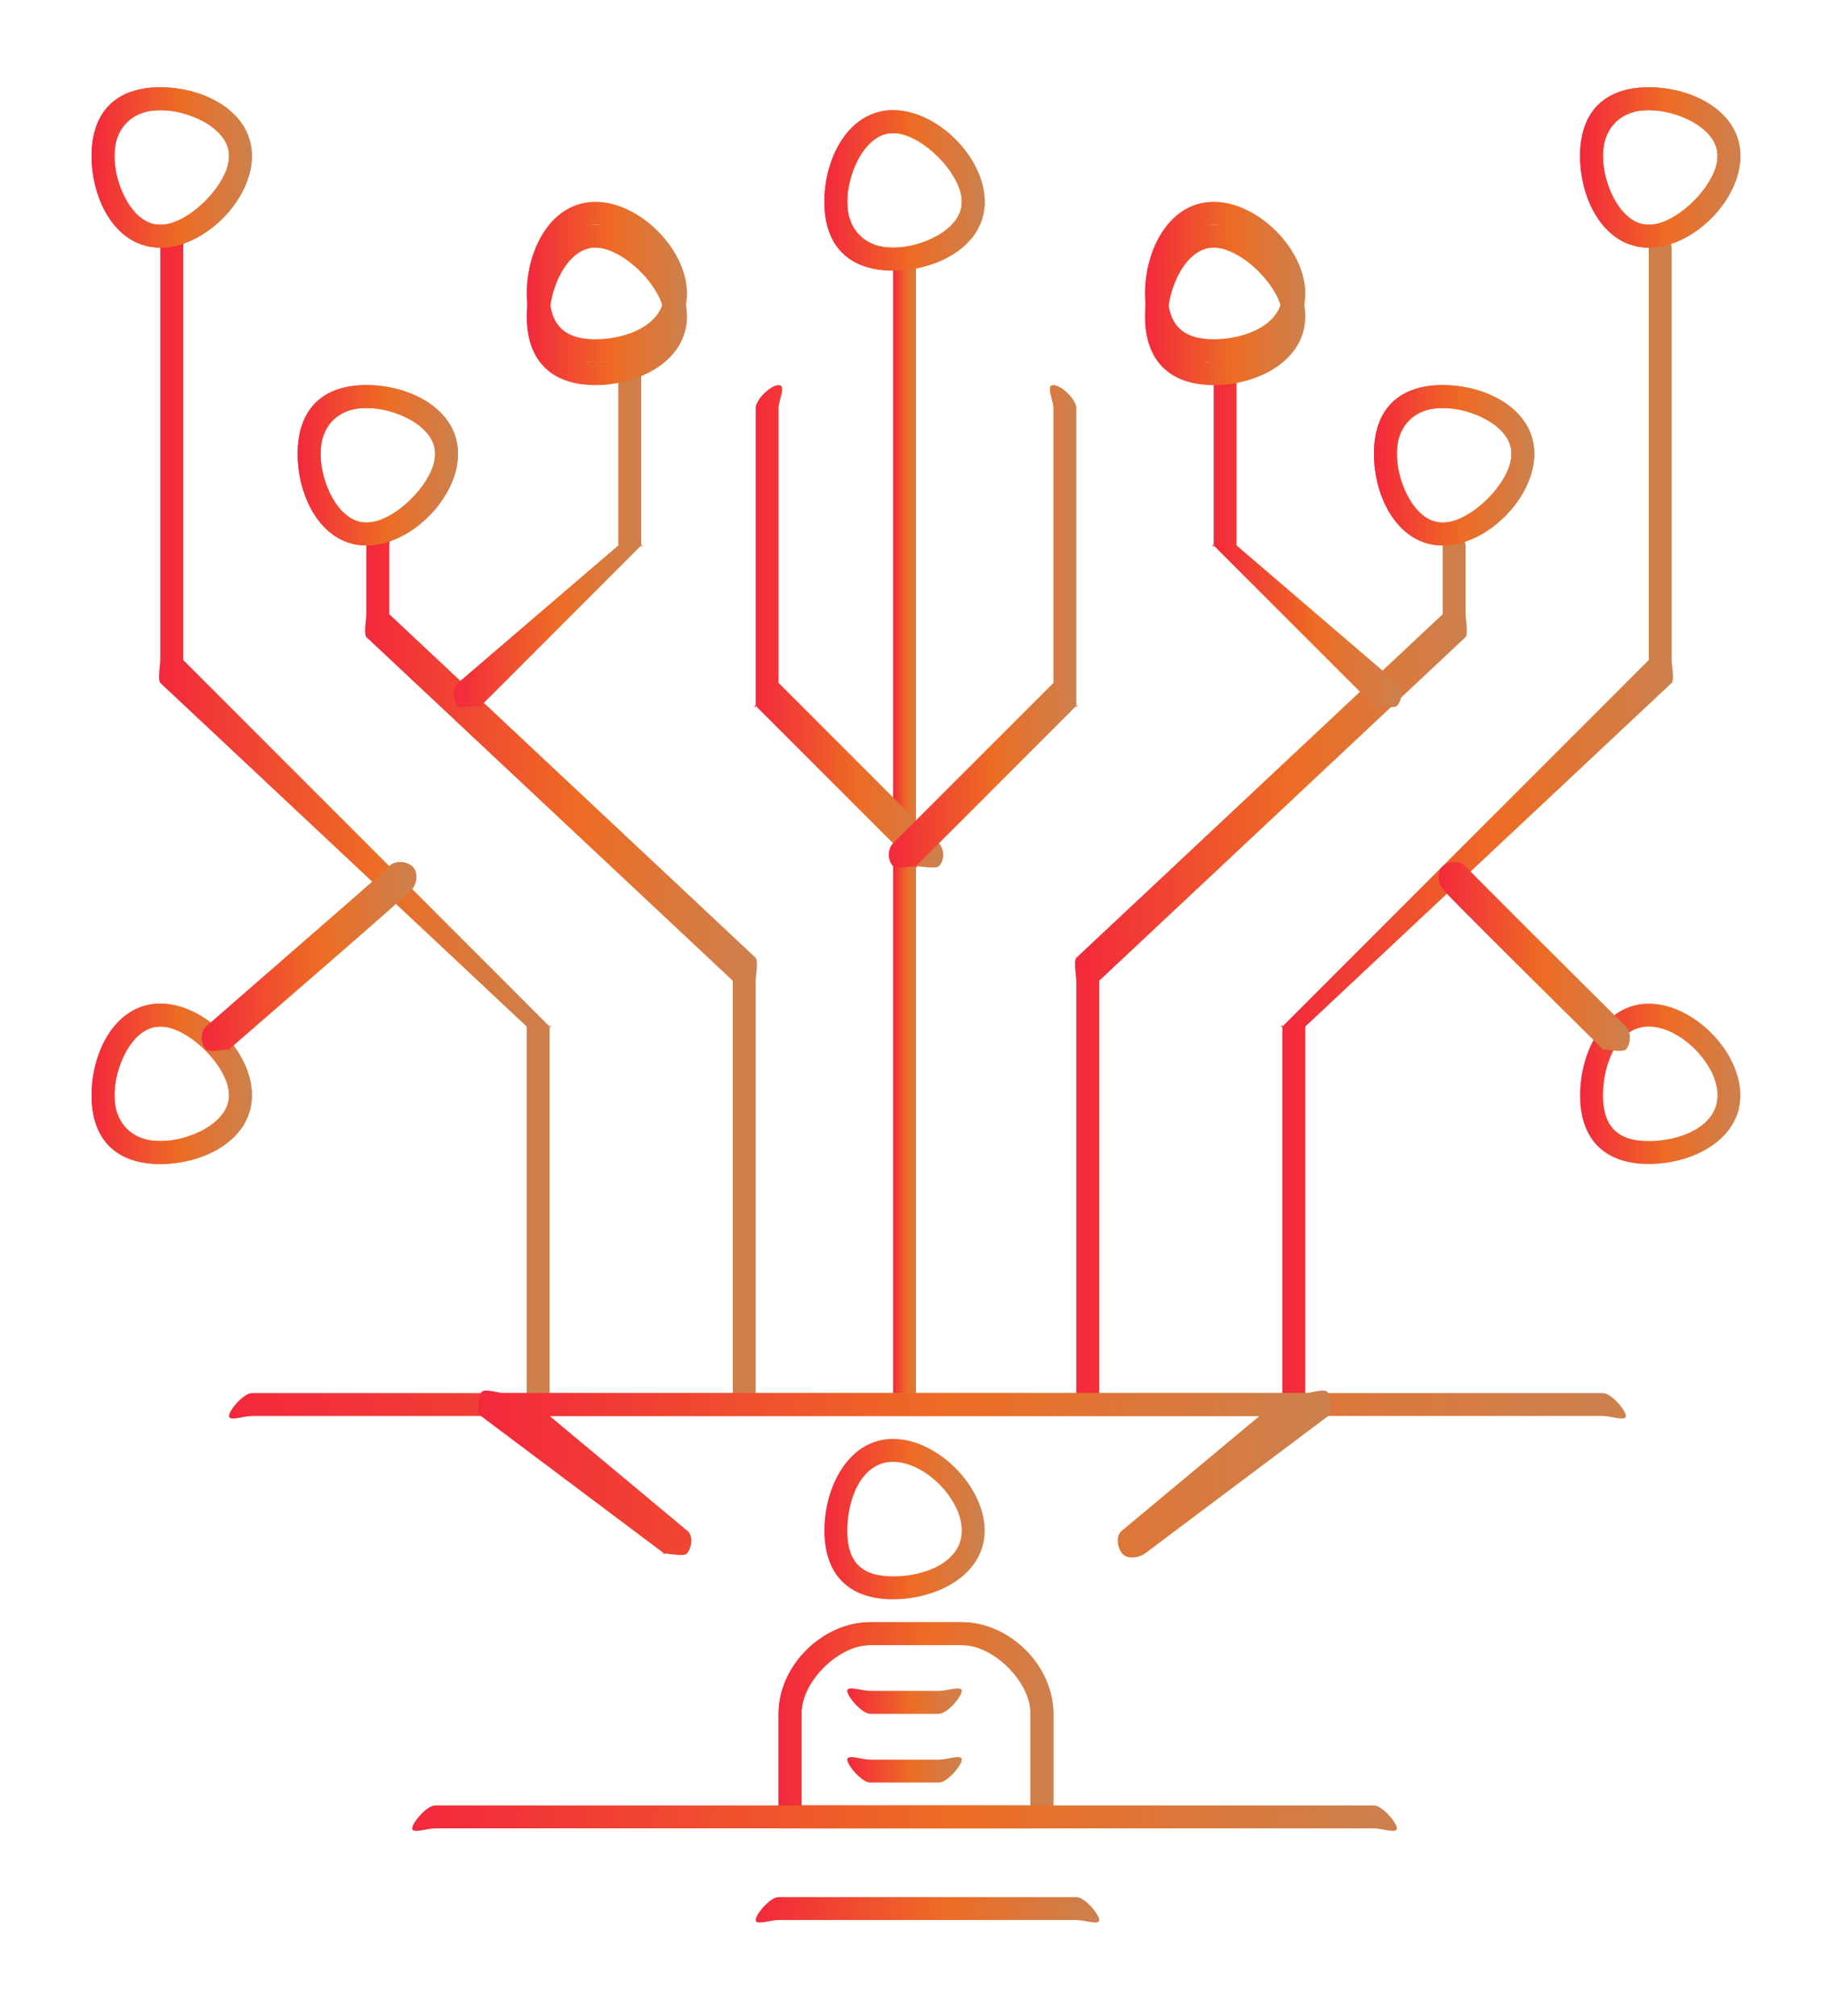 <?xml version="1.0" encoding="UTF-8"?> <svg xmlns="http://www.w3.org/2000/svg" width="80" height="88" viewBox="0 0 80 88" fill="none"><g filter="url(#filter0_d_50_222)"><path d="M23 58C22.637 58 23 57.363 23 57V41L7 26C6.877 25.877 7 25.175 7 25V7C7 6.637 7.637 6 8 6C8.362 6 8 6.637 8 7V25L24 41C24 40.827 24.123 41.123 24 41V57C24 57.363 23.362 58 23 58Z" fill="url(#paint0_linear_50_222)"></path><path d="M31.999 58C31.639 58 31.999 57.36 31.999 57V39L15.999 24C15.878 23.878 15.999 23.173 15.999 23V20C15.999 19.64 16.64 19 16.999 19C17.358 19 16.999 19.64 16.999 20V23L32.999 38C33.12 38.122 32.999 38.827 32.999 39V57C32.999 57.36 32.358 58 31.999 58Z" fill="url(#paint1_linear_50_222)"></path><path d="M21 27C20.833 27 20.127 27.128 20 27C19.745 26.744 19.745 26.256 20 26L27 20V12C27 11.637 26.64 11 27 11C27.361 11 28 11.637 28 12V20C28 20.173 28.122 19.878 28 20L21 27C21.166 27 20.872 27.128 21 27Z" fill="url(#paint2_linear_50_222)"></path><path d="M40 58C39.754 58 39 57.365 39 57V8C39 7.634 39.754 7 40 7C40.246 7 40 7.634 40 8V57C40 57.365 40.246 58 40 58Z" fill="url(#paint3_linear_50_222)"></path><path d="M40 34C39.836 34 40.126 34.128 40 34L33 27C32.881 26.877 33 27.174 33 27V14C33 13.638 33.646 13 34 13C34.356 13 34 13.638 34 14V26L41 33C41.251 33.255 41.251 33.745 41 34C40.875 34.128 40.164 34 40 34Z" fill="url(#paint4_linear_50_222)"></path><path d="M7 1C5.637 1 5 1.639 5 3C5 4.367 5.637 6 7 6C8.364 6 10 4.367 10 3C10 1.639 8.364 1 7 1ZM7 7C5.071 7 4 4.933 4 3C4 1.073 5.071 0 7 0C8.929 0 11 1.073 11 3C11 4.933 8.929 7 7 7Z" fill="url(#paint5_linear_50_222)"></path><path d="M7 1C5.775 1 5 1.777 5 3C5 4.228 5.775 6 7 6C8.225 6 10 4.228 10 3C10 1.777 8.225 1 7 1ZM7 7C5.071 7 4 4.932 4 3C4 1.072 5.071 0 7 0C8.929 0 11 1.072 11 3C11 4.932 8.929 7 7 7Z" fill="url(#paint6_linear_50_222)"></path><path d="M16 14C14.638 14 14 14.637 14 16C14 17.364 14.638 19 16 19C17.367 19 19 17.364 19 16C19 14.637 17.367 14 16 14ZM16 20C14.072 20 13 17.931 13 16C13 14.07 14.072 13 16 13C17.932 13 20 14.07 20 16C20 17.931 17.932 20 16 20Z" fill="url(#paint7_linear_50_222)"></path><path d="M16 14C14.777 14 14 14.775 14 16C14 17.226 14.777 19 16 19C17.227 19 19 17.226 19 16C19 14.775 17.227 14 16 14ZM16 20C14.072 20 13 17.931 13 16C13 14.07 14.072 13 16 13C17.932 13 20 14.07 20 16C20 17.931 17.932 20 16 20Z" fill="url(#paint8_linear_50_222)"></path><path d="M26 6C24.638 6 24 7.636 24 9C24 10.364 24.638 11 26 11C27.366 11 29 10.364 29 9C29 7.636 27.366 6 26 6ZM26 12C24.072 12 23 10.929 23 9C23 7.07 24.072 5 26 5C27.93 5 30 7.07 30 9C30 10.929 27.93 12 26 12Z" fill="url(#paint9_linear_50_222)"></path><path d="M26 7C24.776 7 24 8.775 24 10C24 11.224 24.776 12 26 12C27.226 12 29 11.224 29 10C29 8.775 27.226 7 26 7ZM26 13C24.072 13 23 11.93 23 10C23 8.07 24.072 6 26 6C27.93 6 30 8.07 30 10C30 11.93 27.93 13 26 13Z" fill="url(#paint10_linear_50_222)"></path><path d="M39 2C37.638 2 37 3.632 37 5C37 6.359 37.638 7 39 7C40.367 7 42 6.359 42 5C42 3.632 40.367 2 39 2ZM39 8C37.072 8 36 6.925 36 5C36 3.065 37.072 1 39 1C40.932 1 43 3.065 43 5C43 6.925 40.932 8 39 8Z" fill="url(#paint11_linear_50_222)"></path><path d="M39 2C37.776 2 37 3.771 37 5C37 6.22 37.776 7 39 7C40.227 7 42 6.22 42 5C42 3.771 40.227 2 39 2ZM39 8C37.072 8 36 6.925 36 5C36 3.066 37.072 1 39 1C40.932 1 43 3.066 43 5C43 6.925 40.932 8 39 8Z" fill="url(#paint12_linear_50_222)"></path><path d="M7 41C5.637 41 5 42.634 5 44C5 45.363 5.637 46 7 46C8.364 46 10 45.363 10 44C10 42.634 8.364 41 7 41ZM7 47C5.071 47 4 45.928 4 44C4 42.068 5.071 40 7 40C8.929 40 11 42.068 11 44C11 45.928 8.929 47 7 47Z" fill="url(#paint13_linear_50_222)"></path><path d="M7 41C5.775 41 5 42.773 5 44C5 45.224 5.775 46 7 46C8.225 46 10 45.224 10 44C10 42.773 8.225 41 7 41ZM7 47C5.071 47 4 45.928 4 44C4 42.068 5.071 40 7 40C8.929 40 11 42.068 11 44C11 45.928 8.929 47 7 47Z" fill="url(#paint14_linear_50_222)"></path><path d="M10 41.999C9.819 41.999 9.13 42.141 9 41.999C8.756 41.735 8.729 41.239 9 40.999C11.749 38.591 16.707 34.31 17 33.999C17.245 33.742 17.731 33.769 18 33.999C18.27 34.23 18.229 34.73 18 34.999C17.721 35.327 11.658 40.547 10 41.999C10.158 41.999 9.874 42.111 10 41.999Z" fill="url(#paint15_linear_50_222)"></path><path d="M56.999 58C56.637 58 55.999 57.363 55.999 57V41C55.878 41.124 55.999 40.826 55.999 41L71.999 25V7C71.999 6.637 71.638 6 71.999 6C72.361 6 72.999 6.637 72.999 7V25C72.999 25.175 73.121 25.877 72.999 26L56.999 41V57C56.999 57.363 57.361 58 56.999 58Z" fill="url(#paint16_linear_50_222)"></path><path d="M48 58C47.64 58 47 57.36 47 57V39C47 38.828 46.877 38.122 47 38L63 23V20C63 19.64 62.64 19 63 19C63.359 19 64 19.64 64 20V23C64 23.172 64.122 23.878 64 24L48 39V57C48 57.36 48.359 58 48 58Z" fill="url(#paint17_linear_50_222)"></path><path d="M60 27C59.833 27 60.127 27.128 60 27L53 20C52.877 19.877 53 20.173 53 20V12C53 11.637 53.64 11 54 11C54.36 11 54 11.637 54 12V20L61 26C61.253 26.256 61.253 26.744 61 27C60.872 27.128 60.166 27 60 27Z" fill="url(#paint18_linear_50_222)"></path><path d="M40.001 34C39.837 34 39.126 34.128 39.001 34C38.75 33.745 38.75 33.255 39.001 33L46.001 26V14C46.001 13.638 45.646 13 46.001 13C46.356 13 47.001 13.638 47.001 14V27C47.001 27.174 47.12 26.877 47.001 27L40.001 34C40.165 34 39.875 34.128 40.001 34Z" fill="url(#paint19_linear_50_222)"></path><path d="M72 1C70.638 1 70 1.639 70 3C70 4.367 70.638 6 72 6C73.365 6 75 4.367 75 3C75 1.639 73.365 1 72 1ZM72 7C70.071 7 69 4.933 69 3C69 1.073 70.071 0 72 0C73.932 0 76 1.073 76 3C76 4.933 73.932 7 72 7Z" fill="url(#paint20_linear_50_222)"></path><path d="M72 1C70.776 1 70 1.777 70 3C70 4.228 70.776 6 72 6C73.226 6 75 4.228 75 3C75 1.777 73.226 1 72 1ZM72 7C70.071 7 69 4.932 69 3C69 1.072 70.071 0 72 0C73.931 0 76 1.072 76 3C76 4.932 73.931 7 72 7Z" fill="url(#paint21_linear_50_222)"></path><path d="M63 14C61.636 14 61 14.637 61 16C61 17.364 61.636 19 63 19C64.364 19 66 17.364 66 16C66 14.637 64.364 14 63 14ZM63 20C61.071 20 60 17.931 60 16C60 14.07 61.071 13 63 13C64.929 13 67 14.07 67 16C67 17.931 64.929 20 63 20Z" fill="url(#paint22_linear_50_222)"></path><path d="M63 14C61.775 14 61 14.775 61 16C61 17.226 61.775 19 63 19C64.225 19 66 17.226 66 16C66 14.775 64.225 14 63 14ZM63 20C61.07 20 60 17.931 60 16C60 14.07 61.07 13 63 13C64.93 13 67 14.07 67 16C67 17.931 64.93 20 63 20Z" fill="url(#paint23_linear_50_222)"></path><path d="M53 6C51.637 6 51 7.636 51 9C51 10.364 51.637 11 53 11C54.364 11 56 10.364 56 9C56 7.636 54.364 6 53 6ZM53 12C51.07 12 50 10.929 50 9C50 7.07 51.07 5 53 5C54.931 5 57 7.07 57 9C57 10.929 54.931 12 53 12Z" fill="url(#paint24_linear_50_222)"></path><path d="M53 7C51.776 7 51 8.775 51 10C51 11.224 51.776 12 53 12C54.225 12 56 11.224 56 10C56 8.775 54.225 7 53 7ZM53 13C51.071 13 50 11.93 50 10C50 8.07 51.071 6 53 6C54.931 6 57 8.07 57 10C57 11.93 54.931 13 53 13Z" fill="url(#paint25_linear_50_222)"></path><path d="M72 41C70.638 41 70 42.634 70 44C70 45.363 70.638 46 72 46C73.365 46 75 45.363 75 44C75 42.634 73.365 41 72 41ZM72 47C70.071 47 69 45.928 69 44C69 42.068 70.071 40 72 40C73.932 40 76 42.068 76 44C76 45.928 73.932 47 72 47Z" fill="url(#paint26_linear_50_222)"></path><path d="M69.999 42.001C69.853 42.001 70.114 42.115 69.999 42.001C68.533 40.545 63.244 35.321 62.999 35.001C62.791 34.728 62.742 34.22 62.999 34.001C63.251 33.783 63.79 33.735 63.999 34.001C64.27 34.321 68.569 38.586 70.999 41.001C71.24 41.24 71.224 41.745 70.999 42.001C70.882 42.135 70.159 42.001 69.999 42.001Z" fill="url(#paint27_linear_50_222)"></path><path d="M70 58H11C10.637 58 10 58.246 10 58C10 57.754 10.637 57 11 57H70C70.363 57 71 57.754 71 58C71 58.246 70.363 58 70 58Z" fill="url(#paint28_linear_50_222)"></path><path d="M29.001 63.999C28.864 63.999 29.118 64.084 29.001 63.999L21.001 57.999C20.782 57.841 20.912 57.244 21.001 56.999C21.09 56.754 21.726 56.999 22.001 56.999H57.001C57.277 56.999 57.912 56.754 58.001 56.999C58.089 57.244 58.218 57.841 58.001 57.999L50.001 63.999C49.72 64.203 49.218 64.264 49.001 63.999C48.784 63.734 48.719 63.203 49.001 62.999L55.001 57.999H24.001L30.001 62.999C30.282 63.203 30.218 63.734 30.001 63.999C29.874 64.154 29.194 63.999 29.001 63.999Z" fill="url(#paint29_linear_50_222)"></path><path d="M39 60C37.62 60 37 61.619 37 63C37 64.381 37.62 65 39 65C40.382 65 42 64.381 42 63C42 61.619 40.382 60 39 60ZM39 66C37.07 66 36 64.93 36 63C36 61.069 37.07 59 39 59C40.931 59 43 61.069 43 63C43 64.93 40.931 66 39 66Z" fill="url(#paint30_linear_50_222)"></path><path d="M35 75H45V71C45 69.451 43.488 68 42 68H38C36.511 68 35 69.451 35 71V75ZM46 76H34V71C34 68.88 35.963 67 38 67H42C44.037 67 46 68.88 46 71V76Z" fill="url(#paint31_linear_50_222)"></path><path d="M35 75H45V71C45 69.585 43.372 68 42 68H38C36.628 68 35 69.585 35 71V75ZM45 76H35C34.651 76 34 75.36 34 75V71C34 68.867 35.933 67 38 67H42C44.068 67 46 68.867 46 71V75C46 75.36 45.348 76 45 76Z" fill="url(#paint32_linear_50_222)"></path><path d="M41 71H38C37.636 71 37 70.246 37 70C37 69.754 37.636 70 38 70H41C41.364 70 42 69.754 42 70C42 70.246 41.364 71 41 71Z" fill="url(#paint33_linear_50_222)"></path><path d="M60 76H19C18.639 76 18 76.246 18 76C18 75.754 18.639 75 19 75H60C60.36 75 61 75.754 61 76C61 76.246 60.36 76 60 76Z" fill="url(#paint34_linear_50_222)"></path><path d="M41 74H38C37.636 74 37 73.246 37 73C37 72.754 37.636 73 38 73H41C41.364 73 42 72.754 42 73C42 73.246 41.364 74 41 74Z" fill="url(#paint35_linear_50_222)"></path><path d="M47 80H34C33.627 80 33 80.246 33 80C33 79.754 33.627 79 34 79H47C47.372 79 48 79.754 48 80C48 80.246 47.372 80 47 80Z" fill="url(#paint36_linear_50_222)"></path></g><defs><filter id="filter0_d_50_222" x="0.19" y="0" width="79.619" height="87.728" filterUnits="userSpaceOnUse" color-interpolation-filters="sRGB"><feFlood flood-opacity="0" result="BackgroundImageFix"></feFlood><feColorMatrix in="SourceAlpha" type="matrix" values="0 0 0 0 0 0 0 0 0 0 0 0 0 0 0 0 0 0 127 0" result="hardAlpha"></feColorMatrix><feOffset dy="3.81"></feOffset><feGaussianBlur stdDeviation="1.905"></feGaussianBlur><feComposite in2="hardAlpha" operator="out"></feComposite><feColorMatrix type="matrix" values="0 0 0 0 0 0 0 0 0 0 0 0 0 0 0 0 0 0 0.25 0"></feColorMatrix><feBlend mode="normal" in2="BackgroundImageFix" result="effect1_dropShadow_50_222"></feBlend><feBlend mode="normal" in="SourceGraphic" in2="effect1_dropShadow_50_222" result="shape"></feBlend></filter><linearGradient id="paint0_linear_50_222" x1="6.945" y1="32" x2="24.055" y2="32" gradientUnits="userSpaceOnUse"><stop stop-color="#F3283C"></stop><stop offset="0.55" stop-color="#ED6C24"></stop><stop offset="1" stop-color="#CC814E"></stop></linearGradient><linearGradient id="paint1_linear_50_222" x1="15.945" y1="38.5" x2="33.053" y2="38.5" gradientUnits="userSpaceOnUse"><stop stop-color="#F3283C"></stop><stop offset="0.55" stop-color="#ED6C24"></stop><stop offset="1" stop-color="#CC814E"></stop></linearGradient><linearGradient id="paint2_linear_50_222" x1="19.809" y1="19.028" x2="28.054" y2="19.028" gradientUnits="userSpaceOnUse"><stop stop-color="#F3283C"></stop><stop offset="0.55" stop-color="#ED6C24"></stop><stop offset="1" stop-color="#CC814E"></stop></linearGradient><linearGradient id="paint3_linear_50_222" x1="39" y1="32.5" x2="40.109" y2="32.5" gradientUnits="userSpaceOnUse"><stop stop-color="#F3283C"></stop><stop offset="0.55" stop-color="#ED6C24"></stop><stop offset="1" stop-color="#CC814E"></stop></linearGradient><linearGradient id="paint4_linear_50_222" x1="32.947" y1="23.528" x2="41.188" y2="23.528" gradientUnits="userSpaceOnUse"><stop stop-color="#F3283C"></stop><stop offset="0.55" stop-color="#ED6C24"></stop><stop offset="1" stop-color="#CC814E"></stop></linearGradient><linearGradient id="paint5_linear_50_222" x1="4" y1="3.5" x2="11" y2="3.5" gradientUnits="userSpaceOnUse"><stop stop-color="#F3283C"></stop><stop offset="0.55" stop-color="#ED6C24"></stop><stop offset="1" stop-color="#CC814E"></stop></linearGradient><linearGradient id="paint6_linear_50_222" x1="4" y1="3.5" x2="11" y2="3.5" gradientUnits="userSpaceOnUse"><stop stop-color="#F3283C"></stop><stop offset="0.55" stop-color="#ED6C24"></stop><stop offset="1" stop-color="#CC814E"></stop></linearGradient><linearGradient id="paint7_linear_50_222" x1="13" y1="16.5" x2="20" y2="16.5" gradientUnits="userSpaceOnUse"><stop stop-color="#F3283C"></stop><stop offset="0.55" stop-color="#ED6C24"></stop><stop offset="1" stop-color="#CC814E"></stop></linearGradient><linearGradient id="paint8_linear_50_222" x1="13" y1="16.5" x2="20" y2="16.5" gradientUnits="userSpaceOnUse"><stop stop-color="#F3283C"></stop><stop offset="0.55" stop-color="#ED6C24"></stop><stop offset="1" stop-color="#CC814E"></stop></linearGradient><linearGradient id="paint9_linear_50_222" x1="23" y1="8.5" x2="30" y2="8.5" gradientUnits="userSpaceOnUse"><stop stop-color="#F3283C"></stop><stop offset="0.55" stop-color="#ED6C24"></stop><stop offset="1" stop-color="#CC814E"></stop></linearGradient><linearGradient id="paint10_linear_50_222" x1="23" y1="9.5" x2="30" y2="9.5" gradientUnits="userSpaceOnUse"><stop stop-color="#F3283C"></stop><stop offset="0.55" stop-color="#ED6C24"></stop><stop offset="1" stop-color="#CC814E"></stop></linearGradient><linearGradient id="paint11_linear_50_222" x1="36" y1="4.5" x2="43" y2="4.5" gradientUnits="userSpaceOnUse"><stop stop-color="#F3283C"></stop><stop offset="0.55" stop-color="#ED6C24"></stop><stop offset="1" stop-color="#CC814E"></stop></linearGradient><linearGradient id="paint12_linear_50_222" x1="36" y1="4.5" x2="43" y2="4.5" gradientUnits="userSpaceOnUse"><stop stop-color="#F3283C"></stop><stop offset="0.55" stop-color="#ED6C24"></stop><stop offset="1" stop-color="#CC814E"></stop></linearGradient><linearGradient id="paint13_linear_50_222" x1="4" y1="43.5" x2="11" y2="43.5" gradientUnits="userSpaceOnUse"><stop stop-color="#F3283C"></stop><stop offset="0.55" stop-color="#ED6C24"></stop><stop offset="1" stop-color="#CC814E"></stop></linearGradient><linearGradient id="paint14_linear_50_222" x1="4" y1="43.5" x2="11" y2="43.5" gradientUnits="userSpaceOnUse"><stop stop-color="#F3283C"></stop><stop offset="0.55" stop-color="#ED6C24"></stop><stop offset="1" stop-color="#CC814E"></stop></linearGradient><linearGradient id="paint15_linear_50_222" x1="8.807" y1="37.939" x2="18.188" y2="37.939" gradientUnits="userSpaceOnUse"><stop stop-color="#F3283C"></stop><stop offset="0.55" stop-color="#ED6C24"></stop><stop offset="1" stop-color="#CC814E"></stop></linearGradient><linearGradient id="paint16_linear_50_222" x1="55.945" y1="32" x2="73.054" y2="32" gradientUnits="userSpaceOnUse"><stop stop-color="#F3283C"></stop><stop offset="0.55" stop-color="#ED6C24"></stop><stop offset="1" stop-color="#CC814E"></stop></linearGradient><linearGradient id="paint17_linear_50_222" x1="46.945" y1="38.5" x2="64.054" y2="38.5" gradientUnits="userSpaceOnUse"><stop stop-color="#F3283C"></stop><stop offset="0.55" stop-color="#ED6C24"></stop><stop offset="1" stop-color="#CC814E"></stop></linearGradient><linearGradient id="paint18_linear_50_222" x1="52.945" y1="19.028" x2="61.19" y2="19.028" gradientUnits="userSpaceOnUse"><stop stop-color="#F3283C"></stop><stop offset="0.55" stop-color="#ED6C24"></stop><stop offset="1" stop-color="#CC814E"></stop></linearGradient><linearGradient id="paint19_linear_50_222" x1="38.812" y1="23.528" x2="47.054" y2="23.528" gradientUnits="userSpaceOnUse"><stop stop-color="#F3283C"></stop><stop offset="0.55" stop-color="#ED6C24"></stop><stop offset="1" stop-color="#CC814E"></stop></linearGradient><linearGradient id="paint20_linear_50_222" x1="69" y1="3.5" x2="76" y2="3.5" gradientUnits="userSpaceOnUse"><stop stop-color="#F3283C"></stop><stop offset="0.55" stop-color="#ED6C24"></stop><stop offset="1" stop-color="#CC814E"></stop></linearGradient><linearGradient id="paint21_linear_50_222" x1="69" y1="3.5" x2="76" y2="3.5" gradientUnits="userSpaceOnUse"><stop stop-color="#F3283C"></stop><stop offset="0.55" stop-color="#ED6C24"></stop><stop offset="1" stop-color="#CC814E"></stop></linearGradient><linearGradient id="paint22_linear_50_222" x1="60" y1="16.5" x2="67" y2="16.5" gradientUnits="userSpaceOnUse"><stop stop-color="#F3283C"></stop><stop offset="0.55" stop-color="#ED6C24"></stop><stop offset="1" stop-color="#CC814E"></stop></linearGradient><linearGradient id="paint23_linear_50_222" x1="60" y1="16.5" x2="67" y2="16.5" gradientUnits="userSpaceOnUse"><stop stop-color="#F3283C"></stop><stop offset="0.55" stop-color="#ED6C24"></stop><stop offset="1" stop-color="#CC814E"></stop></linearGradient><linearGradient id="paint24_linear_50_222" x1="50" y1="8.5" x2="57" y2="8.5" gradientUnits="userSpaceOnUse"><stop stop-color="#F3283C"></stop><stop offset="0.55" stop-color="#ED6C24"></stop><stop offset="1" stop-color="#CC814E"></stop></linearGradient><linearGradient id="paint25_linear_50_222" x1="50" y1="9.5" x2="57" y2="9.5" gradientUnits="userSpaceOnUse"><stop stop-color="#F3283C"></stop><stop offset="0.55" stop-color="#ED6C24"></stop><stop offset="1" stop-color="#CC814E"></stop></linearGradient><linearGradient id="paint26_linear_50_222" x1="69" y1="43.5" x2="76" y2="43.5" gradientUnits="userSpaceOnUse"><stop stop-color="#F3283C"></stop><stop offset="0.55" stop-color="#ED6C24"></stop><stop offset="1" stop-color="#CC814E"></stop></linearGradient><linearGradient id="paint27_linear_50_222" x1="62.824" y1="37.94" x2="71.174" y2="37.94" gradientUnits="userSpaceOnUse"><stop stop-color="#F3283C"></stop><stop offset="0.55" stop-color="#ED6C24"></stop><stop offset="1" stop-color="#CC814E"></stop></linearGradient><linearGradient id="paint28_linear_50_222" x1="10" y1="57.555" x2="71" y2="57.555" gradientUnits="userSpaceOnUse"><stop stop-color="#F3283C"></stop><stop offset="0.55" stop-color="#ED6C24"></stop><stop offset="1" stop-color="#CC814E"></stop></linearGradient><linearGradient id="paint29_linear_50_222" x1="20.881" y1="60.533" x2="58.12" y2="60.533" gradientUnits="userSpaceOnUse"><stop stop-color="#F3283C"></stop><stop offset="0.55" stop-color="#ED6C24"></stop><stop offset="1" stop-color="#CC814E"></stop></linearGradient><linearGradient id="paint30_linear_50_222" x1="36" y1="62.5" x2="43" y2="62.5" gradientUnits="userSpaceOnUse"><stop stop-color="#F3283C"></stop><stop offset="0.55" stop-color="#ED6C24"></stop><stop offset="1" stop-color="#CC814E"></stop></linearGradient><linearGradient id="paint31_linear_50_222" x1="34" y1="71.5" x2="46" y2="71.5" gradientUnits="userSpaceOnUse"><stop stop-color="#F3283C"></stop><stop offset="0.55" stop-color="#ED6C24"></stop><stop offset="1" stop-color="#CC814E"></stop></linearGradient><linearGradient id="paint32_linear_50_222" x1="34" y1="71.5" x2="46" y2="71.5" gradientUnits="userSpaceOnUse"><stop stop-color="#F3283C"></stop><stop offset="0.55" stop-color="#ED6C24"></stop><stop offset="1" stop-color="#CC814E"></stop></linearGradient><linearGradient id="paint33_linear_50_222" x1="37" y1="70.445" x2="42" y2="70.445" gradientUnits="userSpaceOnUse"><stop stop-color="#F3283C"></stop><stop offset="0.55" stop-color="#ED6C24"></stop><stop offset="1" stop-color="#CC814E"></stop></linearGradient><linearGradient id="paint34_linear_50_222" x1="18" y1="75.555" x2="61" y2="75.555" gradientUnits="userSpaceOnUse"><stop stop-color="#F3283C"></stop><stop offset="0.55" stop-color="#ED6C24"></stop><stop offset="1" stop-color="#CC814E"></stop></linearGradient><linearGradient id="paint35_linear_50_222" x1="37" y1="73.445" x2="42" y2="73.445" gradientUnits="userSpaceOnUse"><stop stop-color="#F3283C"></stop><stop offset="0.55" stop-color="#ED6C24"></stop><stop offset="1" stop-color="#CC814E"></stop></linearGradient><linearGradient id="paint36_linear_50_222" x1="33" y1="79.555" x2="48" y2="79.555" gradientUnits="userSpaceOnUse"><stop stop-color="#F3283C"></stop><stop offset="0.55" stop-color="#ED6C24"></stop><stop offset="1" stop-color="#CC814E"></stop></linearGradient></defs></svg> 